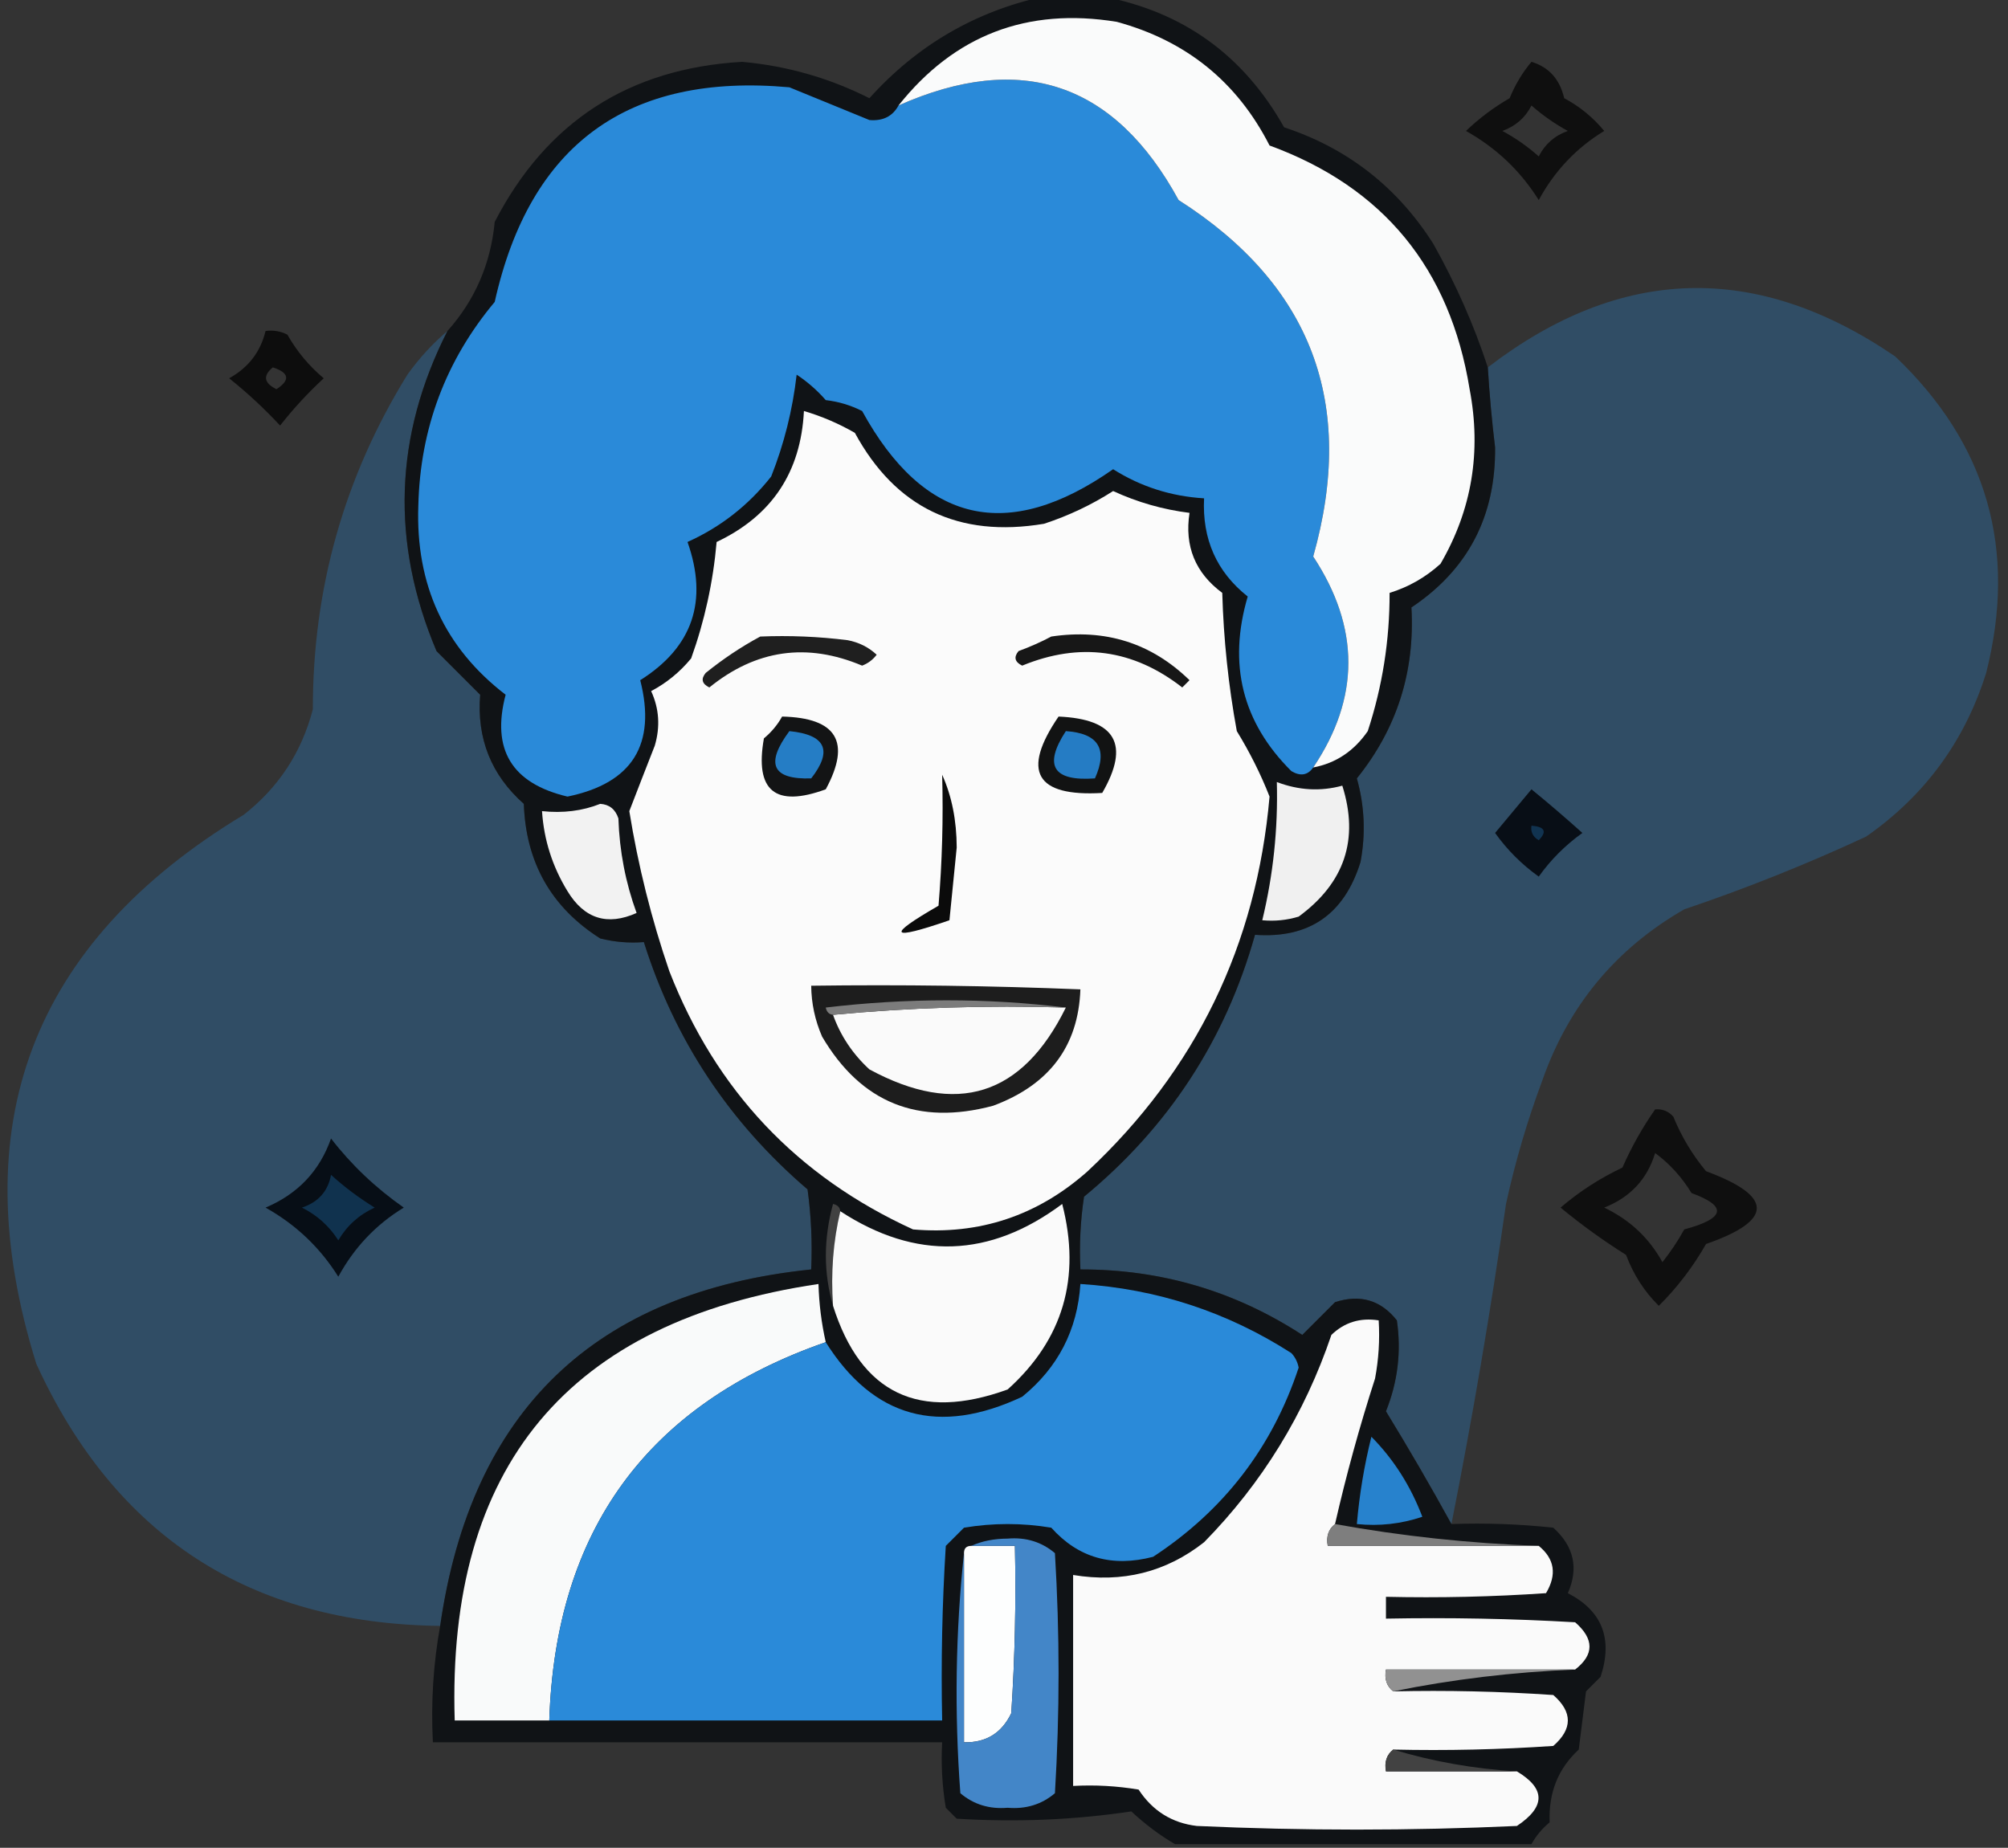 <svg xmlns="http://www.w3.org/2000/svg" xmlns:xlink="http://www.w3.org/1999/xlink" width="276px" height="254px" style="shape-rendering:geometricPrecision; text-rendering:geometricPrecision; image-rendering:optimizeQuality; fill-rule:evenodd; clip-rule:evenodd"><rect width="100%" height="100%" fill="#333333" stroke="none"/><g><path style="opacity:0.709" fill="#000000" d="M 210.5,8.5 C 212.888,9.219 214.388,10.885 215,13.5C 217.144,14.646 218.977,16.146 220.5,18C 216.683,20.319 213.683,23.486 211.5,27.5C 209.003,23.504 205.669,20.337 201.5,18C 203.321,16.257 205.321,14.757 207.5,13.5C 208.26,11.64 209.26,9.973 210.5,8.5 Z M 210.5,14.5 C 212.01,15.836 213.677,17.003 215.5,18C 213.697,18.637 212.364,19.803 211.5,21.5C 209.972,20.139 208.305,18.972 206.5,18C 208.324,17.34 209.657,16.173 210.5,14.5 Z"></path></g><g><path style="opacity:0.298" fill="#298ada" d="M 199.5,209.5 C 196.66,204.33 193.66,199.164 190.5,194C 192.127,189.949 192.627,185.783 192,181.5C 189.79,178.71 186.956,177.877 183.5,179C 181.978,180.522 180.478,182.022 179,183.5C 169.752,177.479 159.585,174.479 148.5,174.5C 148.335,171.15 148.502,167.817 149,164.5C 160.616,154.926 168.449,142.926 172.5,128.5C 179.929,129.029 184.762,125.696 187,118.5C 187.729,114.623 187.562,110.789 186.5,107C 191.998,100.172 194.498,92.338 194,83.5C 201.762,78.313 205.595,70.979 205.5,61.5C 205.056,57.837 204.722,54.171 204.5,50.5C 222.784,36.477 241.451,35.977 260.5,49C 273.131,61.019 277.298,75.519 273,92.5C 270.063,101.872 264.563,109.372 256.5,115C 248.348,118.788 240.014,122.121 231.5,125C 222.103,130.4 215.603,138.233 212,148.5C 209.928,154.048 208.262,159.715 207,165.5C 204.888,180.261 202.388,194.928 199.5,209.5 Z"></path></g><g><path style="opacity:0.736" fill="#000000" d="M 36.5,45.5 C 37.552,45.35 38.552,45.517 39.5,46C 40.814,48.312 42.481,50.312 44.5,52C 42.31,54.022 40.31,56.188 38.5,58.5C 36.343,56.178 34.01,54.011 31.5,52C 34.142,50.532 35.809,48.365 36.5,45.5 Z M 37.5,50.5 C 39.76,51.238 39.927,52.238 38,53.5C 36.272,52.648 36.105,51.648 37.5,50.5 Z"></path></g><g><path style="opacity:0.298" fill="#298ada" d="M 61.5,45.5 C 54.189,59.912 53.689,74.579 60,89.5C 62,91.5 64,93.5 66,95.5C 65.517,101.529 67.517,106.529 72,110.5C 72.28,118.567 75.78,124.734 82.5,129C 84.473,129.495 86.473,129.662 88.5,129.5C 92.722,142.927 100.222,154.26 111,163.5C 111.499,167.152 111.665,170.818 111.5,174.5C 81.757,177.576 64.757,193.909 60.5,223.5C 34.345,223.179 15.845,211.179 5,187.5C -5.209,154.784 4.291,129.618 33.5,112C 38.295,108.245 41.462,103.412 43,97.5C 42.986,80.881 47.32,65.547 56,51.5C 57.617,49.237 59.45,47.237 61.5,45.5 Z"></path></g><g><path style="opacity:0.995" fill="#090f17" d="M 210.5,108.5 C 212.814,110.384 215.148,112.384 217.5,114.5C 215.167,116.167 213.167,118.167 211.5,120.5C 209.167,118.833 207.167,116.833 205.5,114.5C 207.19,112.481 208.856,110.481 210.5,108.5 Z"></path></g><g><path style="opacity:0.345" fill="#247ac0" d="M 210.5,113.5 C 212.337,113.639 212.67,114.306 211.5,115.5C 210.702,115.043 210.369,114.376 210.5,113.5 Z"></path></g><g><path style="opacity:0.705" fill="#000000" d="M 227.5,152.5 C 228.496,152.414 229.329,152.748 230,153.5C 231.123,156.249 232.623,158.749 234.5,161C 243.794,164.433 243.794,167.766 234.5,171C 232.669,174.198 230.502,177.032 228,179.5C 226.013,177.536 224.513,175.203 223.5,172.5C 220.36,170.527 217.36,168.36 214.5,166C 217.078,163.793 219.911,161.96 223,160.5C 224.259,157.644 225.759,154.977 227.5,152.5 Z M 227.5,158.5 C 229.5,159.976 231.167,161.809 232.5,164C 237.481,165.817 237.147,167.483 231.5,169C 230.624,170.586 229.624,172.086 228.5,173.5C 226.667,170.168 224,167.668 220.5,166C 224.079,164.59 226.412,162.09 227.5,158.5 Z"></path></g><g><path style="opacity:0.994" fill="#080f17" d="M 45.5,156.5 C 48.28,160.11 51.614,163.277 55.5,166C 51.683,168.319 48.683,171.486 46.5,175.5C 44.003,171.504 40.669,168.337 36.5,166C 40.93,164.132 43.93,160.966 45.5,156.5 Z"></path></g><g><path style="opacity:0.898" fill="#0d1013" d="M 143.5,-0.5 C 146.167,-0.5 148.833,-0.5 151.5,-0.5C 162.596,1.587 170.929,7.587 176.5,17.5C 185.215,20.377 192.048,25.71 197,33.5C 200.106,39.032 202.606,44.699 204.5,50.5C 204.722,54.171 205.056,57.837 205.5,61.5C 205.595,70.979 201.762,78.313 194,83.5C 194.498,92.338 191.998,100.172 186.5,107C 187.562,110.789 187.729,114.623 187,118.5C 184.762,125.696 179.929,129.029 172.5,128.5C 168.449,142.926 160.616,154.926 149,164.5C 148.502,167.817 148.335,171.15 148.5,174.5C 159.585,174.479 169.752,177.479 179,183.5C 180.478,182.022 181.978,180.522 183.5,179C 186.956,177.877 189.79,178.71 192,181.5C 192.627,185.783 192.127,189.949 190.5,194C 193.66,199.164 196.66,204.33 199.5,209.5C 204.179,209.334 208.845,209.501 213.5,210C 216.347,212.571 217.013,215.571 215.5,219C 220.224,221.435 221.724,225.269 220,230.5C 219.333,231.167 218.667,231.833 218,232.5C 217.667,235.167 217.333,237.833 217,240.5C 214.166,243.109 212.833,246.442 213,250.5C 211.955,251.373 211.122,252.373 210.5,253.5C 194.167,253.5 177.833,253.5 161.5,253.5C 159.389,252.264 157.389,250.764 155.5,249C 147.666,250.175 139.666,250.508 131.5,250C 131,249.5 130.5,249 130,248.5C 129.502,245.518 129.335,242.518 129.5,239.5C 106.167,239.5 82.833,239.5 59.5,239.5C 59.218,234.073 59.551,228.74 60.5,223.5C 64.757,193.909 81.757,177.576 111.5,174.5C 111.665,170.818 111.499,167.152 111,163.5C 100.222,154.26 92.722,142.927 88.5,129.5C 86.473,129.662 84.473,129.495 82.5,129C 75.78,124.734 72.28,118.567 72,110.5C 67.517,106.529 65.517,101.529 66,95.5C 64,93.5 62,91.5 60,89.5C 53.689,74.579 54.189,59.912 61.5,45.5C 65.282,41.263 67.448,36.263 68,30.5C 75.113,16.733 86.446,9.399 102,8.5C 108.157,9.052 113.99,10.719 119.5,13.5C 126.043,6.232 134.043,1.565 143.5,-0.5 Z"></path></g><g><path style="opacity:1" fill="#f2f2f2" d="M 82.5,110.5 C 83.75,110.577 84.583,111.244 85,112.5C 85.145,116.985 85.978,121.318 87.5,125.5C 83.475,127.299 80.308,126.299 78,122.5C 75.924,119.107 74.758,115.44 74.5,111.5C 77.385,111.806 80.052,111.473 82.5,110.5 Z"></path></g><g><path style="opacity:1" fill="#f0f0f0" d="M 175.5,107.5 C 178.513,108.648 181.513,108.814 184.5,108C 186.828,115.363 184.828,121.363 178.5,126C 176.866,126.494 175.199,126.66 173.5,126.5C 175.006,120.267 175.673,113.934 175.5,107.5 Z"></path></g><g><path style="opacity:1" fill="#fbfbfb" d="M 110.5,56.5 C 112.937,57.217 115.27,58.217 117.5,59.5C 123.098,69.798 131.765,73.965 143.5,72C 146.879,70.893 150.046,69.393 153,67.5C 156.351,69.046 159.851,70.046 163.5,70.5C 162.793,75.084 164.293,78.751 168,81.5C 168.182,87.897 168.848,94.23 170,100.5C 171.795,103.43 173.295,106.43 174.5,109.5C 172.714,129.905 164.38,147.071 149.5,161C 142.615,167.114 134.615,169.78 125.5,169C 109.546,161.712 98.379,149.878 92,133.5C 89.54,126.325 87.706,118.991 86.5,111.5C 87.635,108.55 88.802,105.55 90,102.5C 90.769,99.901 90.602,97.401 89.5,95C 91.624,93.878 93.457,92.378 95,90.5C 96.851,85.345 98.018,80.012 98.5,74.5C 106.08,70.915 110.08,64.915 110.5,56.5 Z"></path></g><g><path style="opacity:1" fill="#1d1d1d" d="M 111.5,135.5 C 123.838,135.333 136.171,135.5 148.5,136C 148.226,143.798 144.226,149.131 136.5,152C 126.191,154.757 118.357,151.59 113,142.5C 112.023,140.26 111.523,137.927 111.5,135.5 Z"></path></g><g><path style="opacity:1" fill="#fafafa" d="M 146.5,138.5 C 140.509,150.663 131.509,153.496 119.5,147C 117.192,144.872 115.526,142.372 114.5,139.5C 124.987,138.506 135.654,138.172 146.5,138.5 Z"></path></g><g><path style="opacity:1" fill="#7c7c7c" d="M 146.5,138.5 C 135.654,138.172 124.987,138.506 114.5,139.5C 113.957,139.44 113.624,139.107 113.5,138.5C 124.66,137.176 135.66,137.176 146.5,138.5 Z"></path></g><g><path style="opacity:1" fill="#0b0b0b" d="M 129.5,106.5 C 130.82,109.428 131.486,112.761 131.5,116.5C 131.167,119.833 130.833,123.167 130.5,126.5C 122.256,129.339 121.756,128.672 129,124.5C 129.499,118.509 129.666,112.509 129.5,106.5 Z"></path></g><g><path style="opacity:1" fill="#121313" d="M 145.5,98.5 C 153.365,98.838 155.365,102.338 151.5,109C 142.352,109.536 140.352,106.036 145.5,98.5 Z"></path></g><g><path style="opacity:1" fill="#257cc4" d="M 146.5,100.5 C 150.976,100.8 152.31,102.967 150.5,107C 144.738,107.418 143.404,105.251 146.5,100.5 Z"></path></g><g><path style="opacity:1" fill="#131415" d="M 107.5,98.5 C 115.022,98.67 117.022,102.003 113.5,108.5C 106.55,111.046 103.717,108.713 105,101.5C 106.045,100.627 106.878,99.627 107.5,98.5 Z"></path></g><g><path style="opacity:1" fill="#257dc5" d="M 108.5,100.5 C 113.493,100.997 114.493,103.164 111.5,107C 106.148,107.175 105.148,105.009 108.5,100.5 Z"></path></g><g><path style="opacity:1" fill="#2a8ad9" d="M 123.5,14.5 C 140.363,7.019 153.196,11.352 162,27.5C 180.275,39.149 186.442,55.482 180.5,76.5C 186.94,86.269 186.94,95.936 180.5,105.5C 179.749,106.573 178.749,106.74 177.5,106C 170.759,99.306 168.759,91.306 171.5,82C 167.226,78.61 165.226,74.11 165.5,68.5C 160.958,68.229 156.792,66.895 153,64.5C 138.498,74.65 126.998,71.983 118.5,56.5C 116.922,55.702 115.256,55.202 113.5,55C 112.315,53.647 110.981,52.48 109.5,51.5C 108.946,56.339 107.78,61.005 106,65.5C 102.883,69.454 99.05,72.454 94.5,74.5C 97.366,82.635 95.2,88.968 88,93.5C 90.249,102.338 86.915,107.671 78,109.5C 70.346,107.692 67.513,103.026 69.5,95.5C 61.111,89.057 57.111,80.39 57.5,69.5C 57.752,58.907 61.252,49.574 68,41.5C 72.827,19.831 86.327,9.997 108.5,12C 112.217,13.53 115.884,15.03 119.5,16.5C 121.355,16.66 122.688,15.993 123.5,14.5 Z"></path></g><g><path style="opacity:1" fill="#171717" d="M 144.5,87.5 C 151.92,86.392 158.254,88.392 163.5,93.5C 163.167,93.833 162.833,94.167 162.5,94.5C 155.753,89.24 148.42,88.24 140.5,91.5C 139.479,90.998 139.312,90.332 140,89.5C 141.622,88.901 143.122,88.234 144.5,87.5 Z"></path></g><g><path style="opacity:1" fill="#1f1f1f" d="M 104.5,87.5 C 108.514,87.335 112.514,87.501 116.5,88C 118.044,88.29 119.377,88.956 120.5,90C 119.975,90.692 119.308,91.192 118.5,91.5C 110.909,88.299 103.909,89.299 97.5,94.5C 96.479,93.998 96.312,93.332 97,92.5C 99.426,90.548 101.926,88.881 104.5,87.5 Z"></path></g><g><path style="opacity:1" fill="#fafbfb" d="M 180.5,105.5 C 186.94,95.936 186.94,86.269 180.5,76.5C 186.442,55.482 180.275,39.149 162,27.5C 153.196,11.352 140.363,7.019 123.5,14.5C 131.19,4.828 141.19,0.995 153.5,3C 163.048,5.597 170.048,11.263 174.5,20C 190.135,25.729 199.302,36.895 202,53.5C 203.639,62.096 202.306,70.096 198,77.5C 195.96,79.353 193.627,80.686 191,81.5C 191.013,88.027 190.013,94.361 188,100.5C 186.114,103.242 183.614,104.909 180.5,105.5 Z"></path></g><g><path style="opacity:0.302" fill="#2784d0" d="M 45.5,161.5 C 47.34,163.168 49.34,164.668 51.5,166C 49.36,166.973 47.693,168.473 46.5,170.5C 45.252,168.541 43.585,167.041 41.5,166C 43.751,165.252 45.084,163.752 45.5,161.5 Z"></path></g><g><path style="opacity:1" fill="#414141" d="M 115.5,166.5 C 114.515,170.634 114.182,174.968 114.5,179.5C 113.188,174.985 113.188,170.318 114.5,165.5C 115.107,165.624 115.44,165.957 115.5,166.5 Z"></path></g><g><path style="opacity:1" fill="#fafafa" d="M 114.5,179.5 C 114.182,174.968 114.515,170.634 115.5,166.5C 125.874,173.268 136.04,172.934 146,165.5C 148.616,175.651 146.116,184.151 138.5,191C 126.324,195.41 118.324,191.577 114.5,179.5 Z"></path></g><g><path style="opacity:1" fill="#f9fafa" d="M 113.5,184.5 C 89.009,193.016 76.342,210.35 75.5,236.5C 71.167,236.5 66.833,236.5 62.5,236.5C 61.411,201.597 78.078,181.597 112.5,176.5C 112.575,179.206 112.908,181.873 113.5,184.5 Z"></path></g><g><path style="opacity:1" fill="#2a8ad9" d="M 75.5,236.5 C 76.342,210.35 89.009,193.016 113.5,184.5C 120.038,194.886 129.038,197.386 140.5,192C 145.421,187.991 148.088,182.825 148.5,176.5C 158.995,177.165 168.662,180.332 177.5,186C 178.022,186.561 178.355,187.228 178.5,188C 174.877,198.962 168.211,207.629 158.5,214C 152.866,215.474 148.199,214.141 144.5,210C 140.5,209.333 136.5,209.333 132.5,210C 131.667,210.833 130.833,211.667 130,212.5C 129.5,220.493 129.334,228.493 129.5,236.5C 111.5,236.5 93.5,236.5 75.5,236.5 Z"></path></g><g><path style="opacity:1" fill="#fafafa" d="M 183.5,209.5 C 182.596,210.209 182.263,211.209 182.5,212.5C 192.167,212.5 201.833,212.5 211.5,212.5C 213.687,214.282 214.02,216.448 212.5,219C 205.174,219.5 197.841,219.666 190.5,219.5C 190.5,220.5 190.5,221.5 190.5,222.5C 199.173,222.334 207.84,222.5 216.5,223C 219.134,225.293 219.134,227.46 216.5,229.5C 207.833,229.5 199.167,229.5 190.5,229.5C 190.263,230.791 190.596,231.791 191.5,232.5C 198.841,232.334 206.174,232.5 213.5,233C 216.167,235.333 216.167,237.667 213.5,240C 206.174,240.5 198.841,240.666 191.5,240.5C 190.596,241.209 190.263,242.209 190.5,243.5C 196.5,243.5 202.5,243.5 208.5,243.5C 212.457,245.86 212.457,248.36 208.5,251C 193.833,251.667 179.167,251.667 164.5,251C 161.085,250.594 158.418,248.928 156.5,246C 153.518,245.502 150.518,245.335 147.5,245.5C 147.5,235.833 147.5,226.167 147.5,216.5C 154.267,217.619 160.267,216.119 165.5,212C 173.491,203.855 179.325,194.355 183,183.5C 184.789,181.771 186.956,181.104 189.5,181.5C 189.664,184.187 189.497,186.854 189,189.5C 186.873,196.087 185.039,202.754 183.5,209.5 Z"></path></g><g><path style="opacity:1" fill="#2782cd" d="M 188.5,197.5 C 191.558,200.593 193.891,204.26 195.5,208.5C 192.572,209.484 189.572,209.817 186.5,209.5C 186.848,205.443 187.514,201.443 188.5,197.5 Z"></path></g><g><path style="opacity:1" fill="#7e7e7e" d="M 183.5,209.5 C 192.622,211.157 201.955,212.157 211.5,212.5C 201.833,212.5 192.167,212.5 182.5,212.5C 182.263,211.209 182.596,210.209 183.5,209.5 Z"></path></g><g><path style="opacity:1" fill="#fdfefe" d="M 133.5,212.5 C 135.5,212.5 137.5,212.5 139.5,212.5C 139.666,220.174 139.5,227.841 139,235.5C 137.688,238.238 135.522,239.572 132.5,239.5C 132.5,230.833 132.5,222.167 132.5,213.5C 132.5,212.833 132.833,212.5 133.5,212.5 Z"></path></g><g><path style="opacity:1" fill="#4386c8" d="M 133.5,212.5 C 134.964,211.84 136.631,211.507 138.5,211.5C 141.011,211.288 143.178,211.955 145,213.5C 145.667,224.5 145.667,235.5 145,246.5C 143.178,248.045 141.011,248.712 138.5,248.5C 135.989,248.712 133.822,248.045 132,246.5C 131.174,235.326 131.341,224.326 132.5,213.5C 132.5,222.167 132.5,230.833 132.5,239.5C 135.522,239.572 137.688,238.238 139,235.5C 139.5,227.841 139.666,220.174 139.5,212.5C 137.5,212.5 135.5,212.5 133.5,212.5 Z"></path></g><g><path style="opacity:1" fill="#919191" d="M 216.5,229.5 C 207.95,229.845 199.617,230.845 191.5,232.5C 190.596,231.791 190.263,230.791 190.5,229.5C 199.167,229.5 207.833,229.5 216.5,229.5 Z"></path></g><g><path style="opacity:1" fill="#424242" d="M 191.5,240.5 C 196.927,242.146 202.594,243.146 208.5,243.5C 202.5,243.5 196.5,243.5 190.5,243.5C 190.263,242.209 190.596,241.209 191.5,240.5 Z"></path></g></svg>
